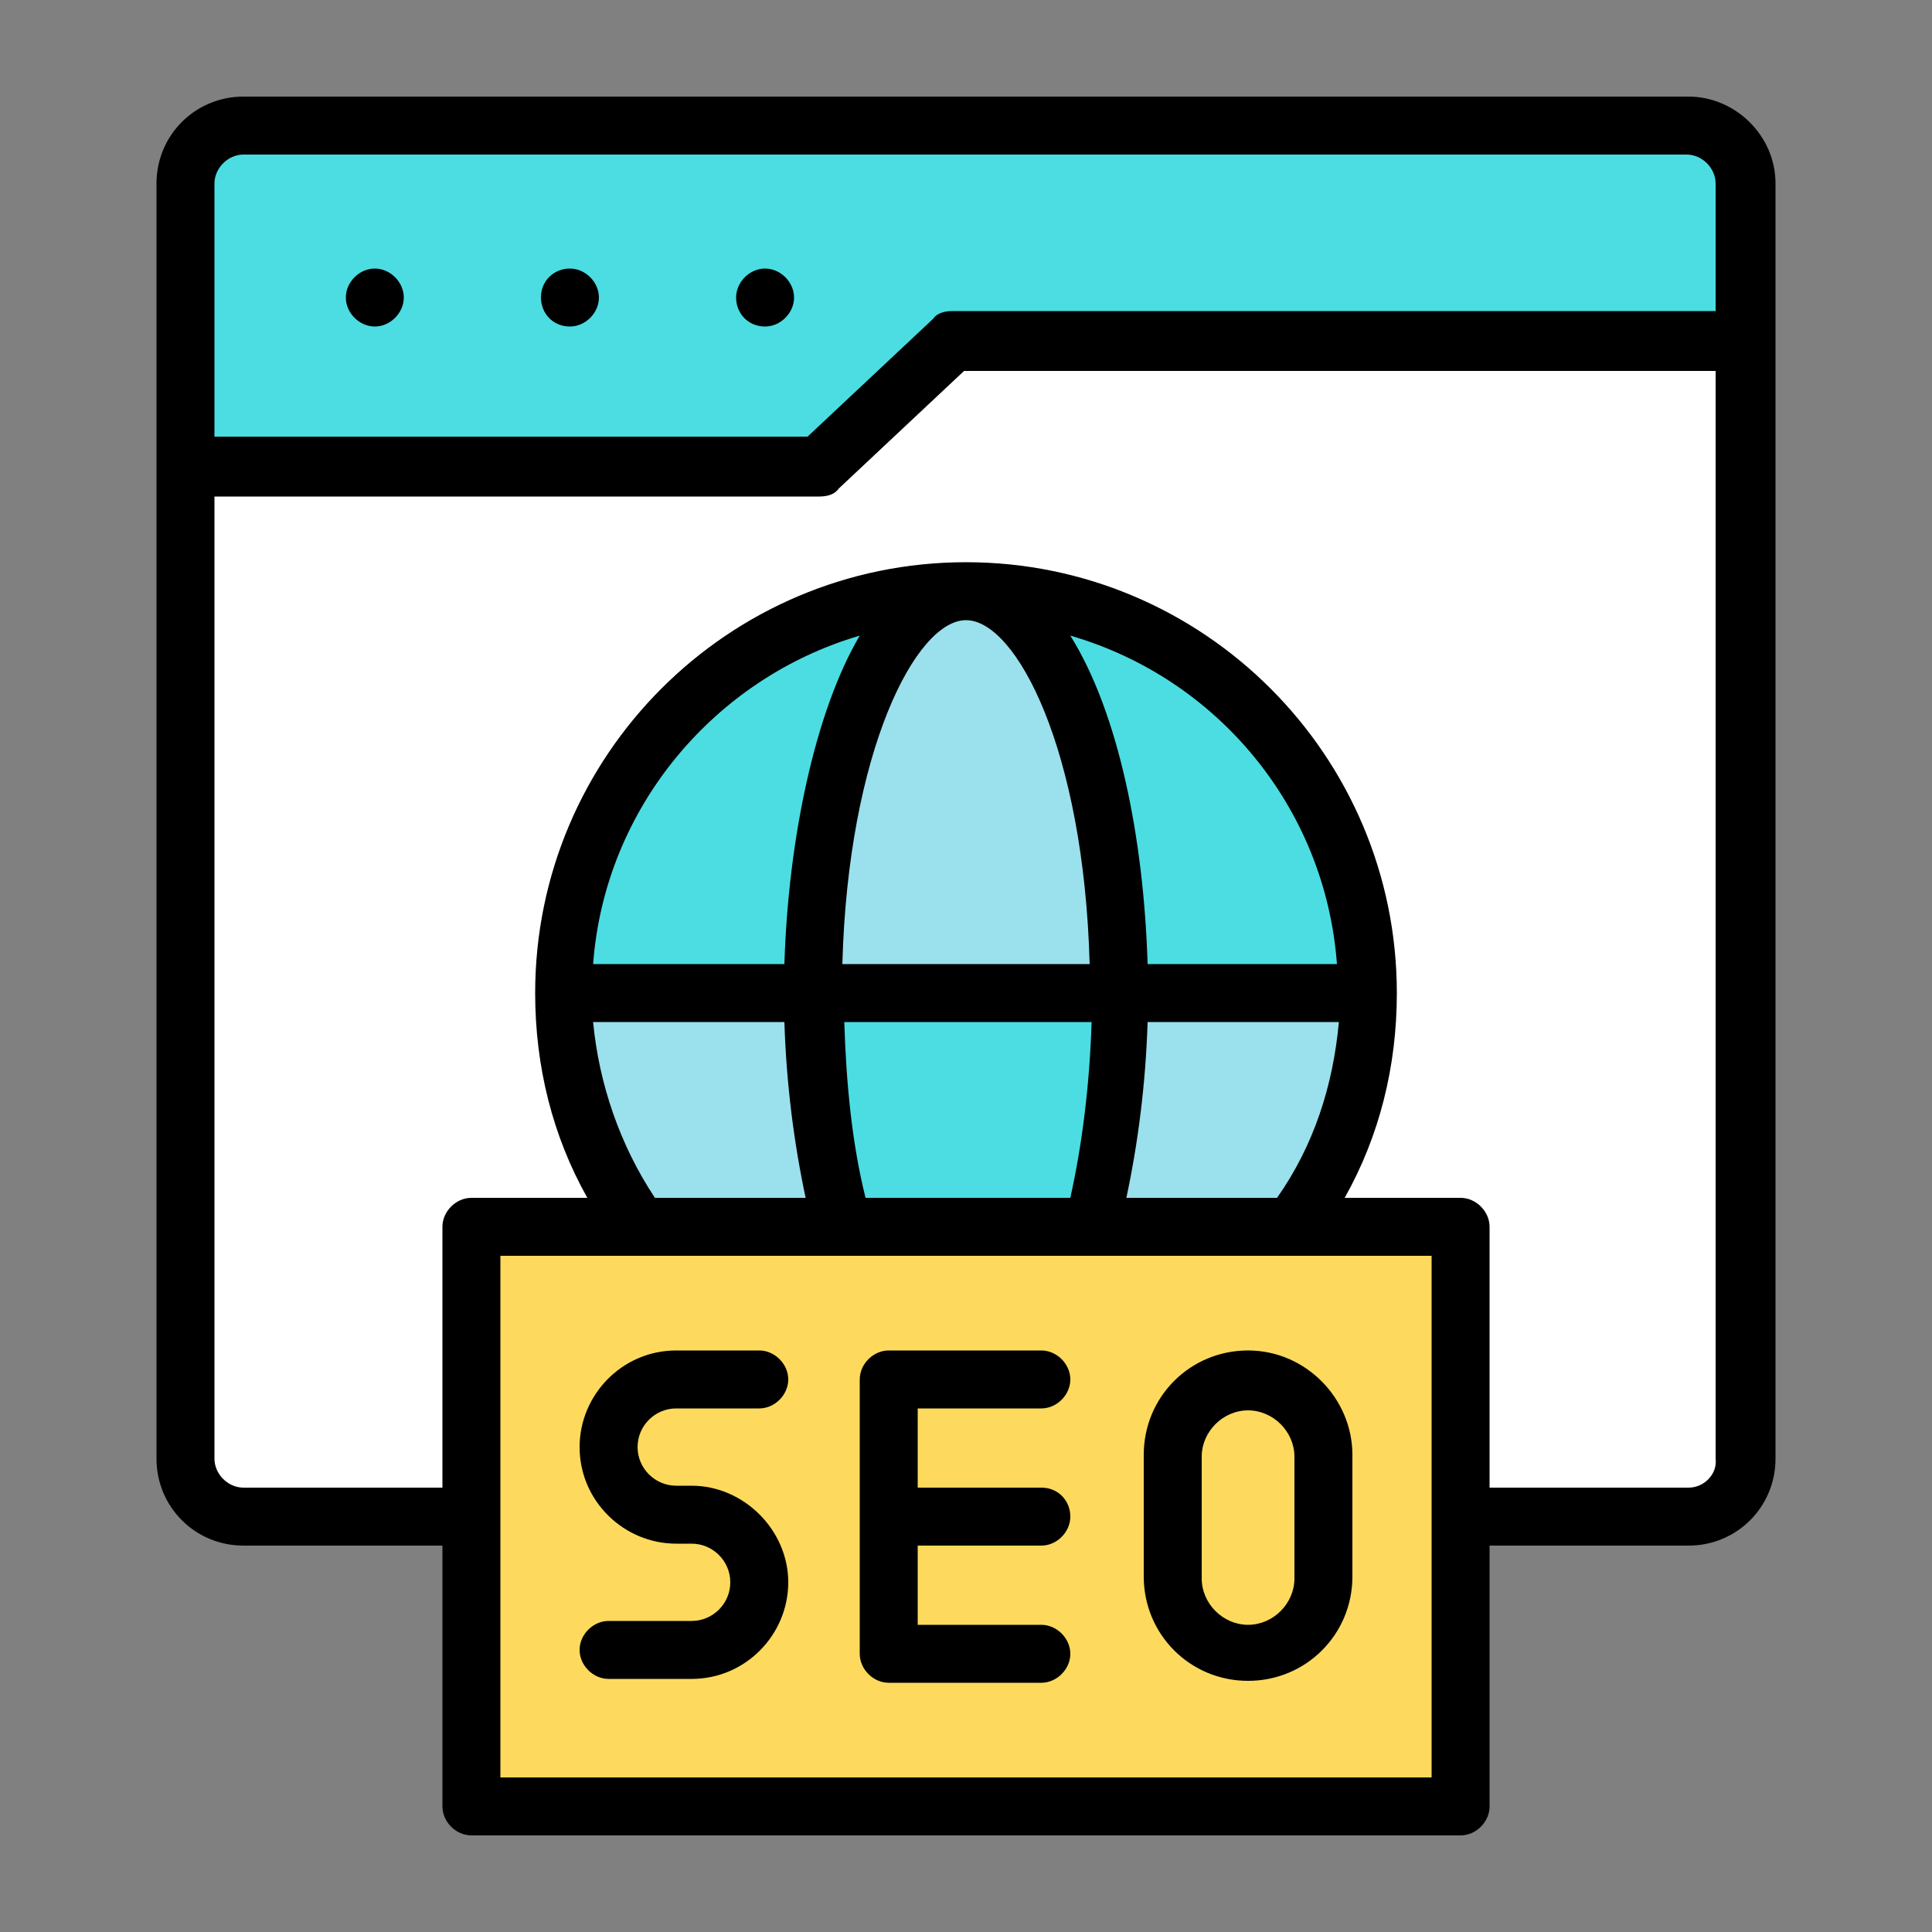<svg xmlns="http://www.w3.org/2000/svg" version="1.1" xmlns:xlink="http://www.w3.org/1999/xlink" xmlns:svgjs="http://svgjs.com/svgjs" width="512" height="512" x="0" y="0" viewBox="0 0 100 100" style="enable-background:new 0 0 512 512" xml:space="preserve" class=""><rect x="0" y="0" width="100" height="100" fill="#808080" stroke="none"/><g><path fill="#4bdde2" fill-rule="evenodd" d="m42.4 24.2 6.9-6.6h41V9.5c0-1.7-1.4-3-3-3H12.6c-1.7 0-3 1.4-3 3v14.7z" clip-rule="evenodd" data-original="#5ecce2" class="" opacity="1"></path><path fill="#ffffff" fill-rule="evenodd" d="M90.4 75.5V17.7h-41l-6.9 6.6H9.6v51.3c0 1.7 1.4 3 3 3h11.8v-15h8.7c-2.5-3.4-3.9-7.6-3.9-12.2 0-11.5 9.3-20.8 20.8-20.8s20.8 9.3 20.8 20.8c0 4.5-1.5 8.7-3.9 12.1h8.7v15h11.8c1.6 0 3-1.4 3-3z" clip-rule="evenodd" data-original="#ffffff" class=""></path><path fill="#4bdde2" fill-rule="evenodd" d="M42.1 51.4c0-11.5 3.5-20.8 7.9-20.8-11.5 0-20.8 9.3-20.8 20.8zM70.8 51.4c0-11.5-9.3-20.8-20.8-20.8 4.4 0 7.9 9.3 7.9 20.8z" clip-rule="evenodd" data-original="#5ecce2" class="" opacity="1"></path><path fill="#9be0ed" fill-rule="evenodd" d="M57.9 51.4c0-11.5-3.5-20.8-7.9-20.8s-7.9 9.3-7.9 20.8zM43.6 63.5c-.9-3.4-1.5-7.6-1.5-12.1H29.2c0 4.5 1.5 8.7 3.9 12.2h10.5z" clip-rule="evenodd" data-original="#9be0ed" class=""></path><path fill="#4bdde2" fill-rule="evenodd" d="M56.4 63.5c.9-3.4 1.5-7.6 1.5-12.1H42.1c0 4.5.6 8.7 1.5 12.1z" clip-rule="evenodd" data-original="#5ecce2" class="" opacity="1"></path><path fill="#9be0ed" fill-rule="evenodd" d="M66.9 63.5c2.5-3.4 3.9-7.6 3.9-12.1H57.9c0 4.5-.6 8.7-1.5 12.1z" clip-rule="evenodd" data-original="#9be0ed" class=""></path><path fill="#fdda5d" fill-rule="evenodd" d="M75.6 78.5v-15H24.4v30h51.2z" clip-rule="evenodd" data-original="#fdda5d" class=""></path><path d="M39.6 16.9c.8 0 1.5-.7 1.5-1.5s-.7-1.5-1.5-1.5-1.5.7-1.5 1.5.6 1.5 1.5 1.5zM29.5 16.9c.8 0 1.5-.7 1.5-1.5s-.7-1.5-1.5-1.5-1.5.6-1.5 1.5c0 .8.6 1.5 1.5 1.5zM19.4 16.9c.8 0 1.5-.7 1.5-1.5s-.7-1.5-1.5-1.5-1.5.7-1.5 1.5.7 1.5 1.5 1.5z" fill="#000000" data-original="#000000"></path><path d="M87.4 5H12.6c-2.5 0-4.5 2-4.5 4.5v66c0 2.5 2 4.5 4.5 4.5h10.3v13.5c0 .8.7 1.5 1.5 1.5h51.2c.8 0 1.5-.7 1.5-1.5V80h10.3c2.5 0 4.5-2 4.5-4.5v-66C91.9 7 89.8 5 87.4 5zM12.6 8h74.7c.8 0 1.5.7 1.5 1.5v6.6H49.3c-.4 0-.8.1-1 .4l-6.5 6.1H11.1V9.5c0-.8.7-1.5 1.5-1.5zm61.5 84H25.9V65h48.2zM58.3 62c.6-2.8 1-5.9 1.1-9.1h9.9c-.3 3.3-1.3 6.4-3.2 9.1zm-13.5 0c-.7-2.8-1-5.9-1.1-9.1h12.8c-.1 3.3-.5 6.4-1.1 9.1zm14.6-12.1c-.2-6.5-1.5-13-4-17 7.6 2.2 13.2 8.9 13.8 17zm-3 0H43.6c.3-11 3.8-17.8 6.4-17.8s6.1 6.7 6.4 17.8zm-15.8 0h-9.9c.6-8.1 6.3-14.8 13.8-17-2.3 3.9-3.7 10.5-3.9 17zm0 3c.1 3.2.5 6.3 1.1 9.1h-7.8c-1.8-2.7-2.9-5.9-3.2-9.1zM87.4 77H77.1V63.5c0-.8-.7-1.5-1.5-1.5h-6c1.8-3.2 2.7-6.8 2.7-10.6 0-12.3-10-22.3-22.3-22.3s-22.3 10-22.3 22.3c0 3.8.9 7.4 2.7 10.6h-6c-.8 0-1.5.7-1.5 1.5V77H12.6c-.8 0-1.5-.7-1.5-1.5V25.7h31.3c.4 0 .8-.1 1-.4l6.5-6.1h38.9v56.3c.1.8-.6 1.5-1.4 1.5z" fill="#000000" data-original="#000000"></path><path d="M35 72.9h4.3c.8 0 1.5-.7 1.5-1.5s-.7-1.5-1.5-1.5H35c-2.8 0-5 2.3-5 5 0 2.8 2.3 5 5 5h.8c1.1 0 2 .9 2 2s-.9 2-2 2h-4.3c-.8 0-1.5.7-1.5 1.5s.7 1.5 1.5 1.5h4.3c2.8 0 5-2.3 5-5s-2.3-5-5-5H35c-1.1 0-2-.9-2-2s.9-2 2-2zM53.9 72.9c.8 0 1.5-.7 1.5-1.5s-.7-1.5-1.5-1.5H46c-.8 0-1.5.7-1.5 1.5v14.2c0 .8.7 1.5 1.5 1.5h7.9c.8 0 1.5-.7 1.5-1.5s-.7-1.5-1.5-1.5h-6.4V80h6.4c.8 0 1.5-.7 1.5-1.5s-.6-1.5-1.5-1.5h-6.4v-4.1zM64.6 69.9c-3 0-5.4 2.4-5.4 5.4v6.3c0 3 2.4 5.4 5.4 5.4s5.4-2.4 5.4-5.4v-6.3c0-2.9-2.4-5.4-5.4-5.4zM67 81.7c0 1.3-1.1 2.4-2.4 2.4s-2.4-1.1-2.4-2.4v-6.3c0-1.3 1.1-2.4 2.4-2.4s2.4 1.1 2.4 2.4z" fill="#000000" data-original="#000000"></path></g></svg>